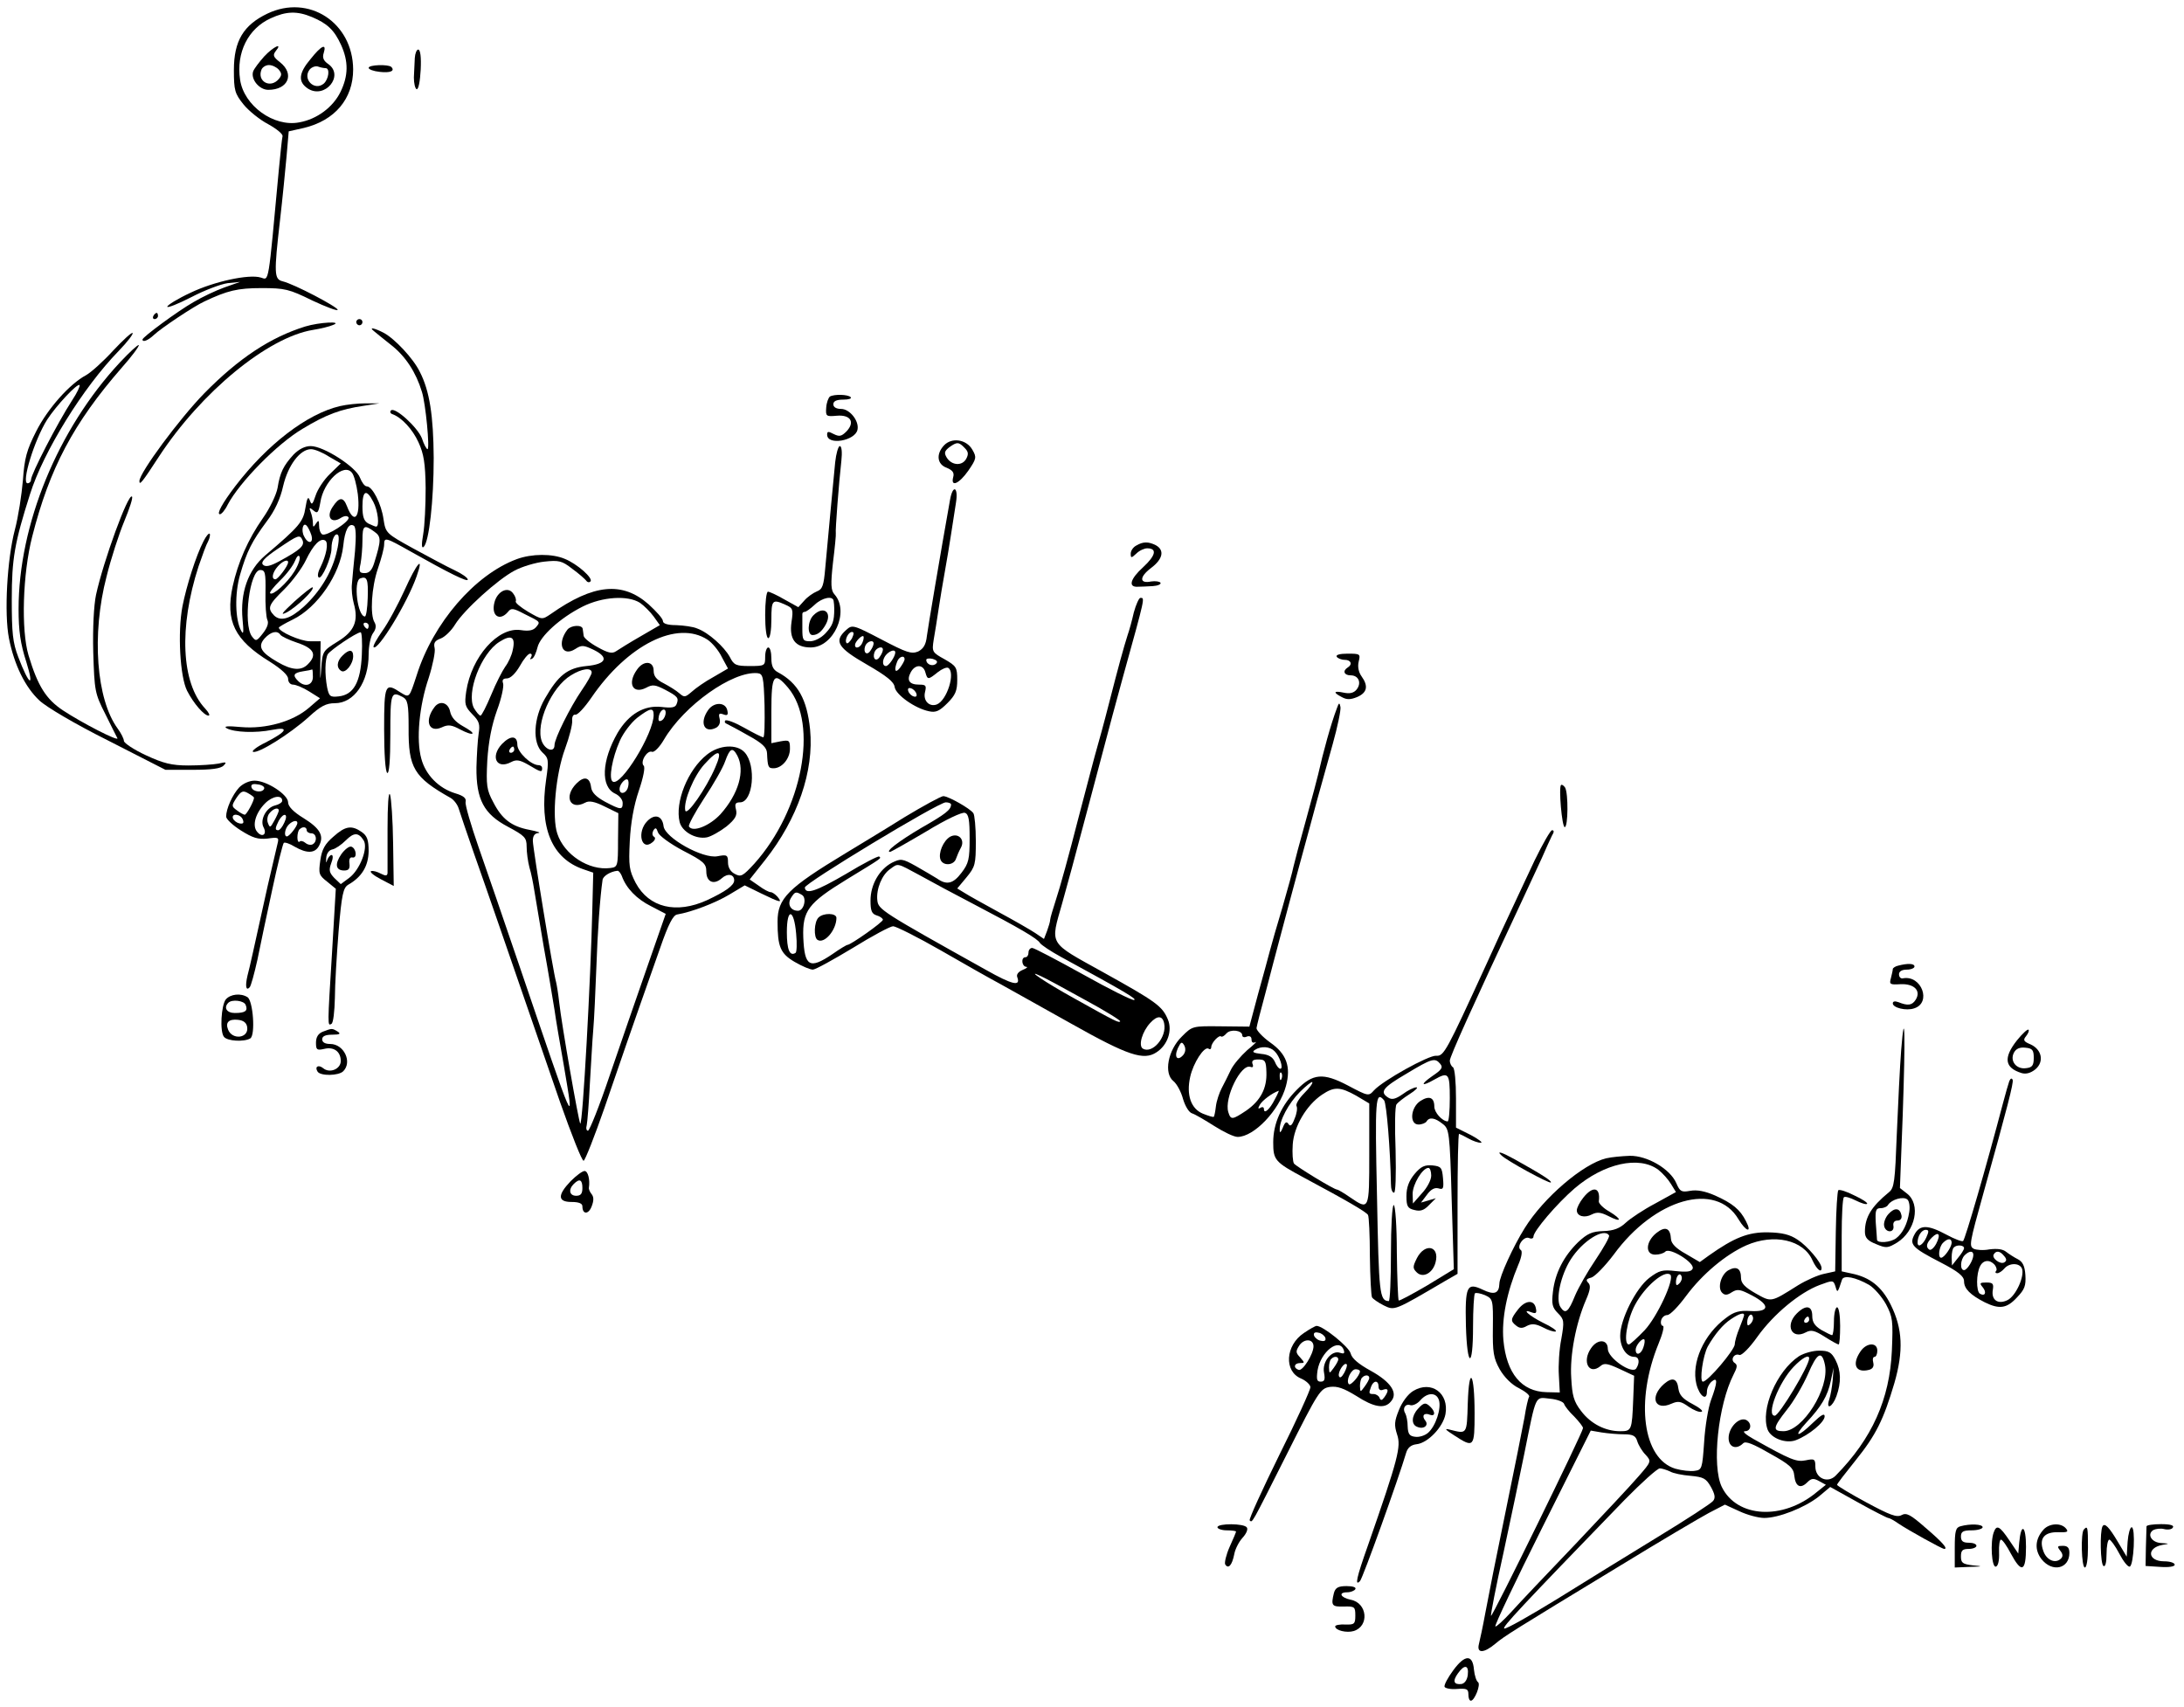 <?xml version="1.0" standalone="no"?>
<!DOCTYPE svg PUBLIC "-//W3C//DTD SVG 20010904//EN"
 "http://www.w3.org/TR/2001/REC-SVG-20010904/DTD/svg10.dtd">
<svg version="1.0" xmlns="http://www.w3.org/2000/svg"
 width="705pt" height="551pt" viewBox="0 0 705 551"
 preserveAspectRatio="xMidYMid meet">
<g transform="translate(0,551) scale(0.1,-0.1)"
fill="#000000" stroke="none">
<path d="M863 5466 c-77 -37 -108 -88 -108 -182 0 -66 3 -76 31 -111 17 -21
53 -50 80 -64 27 -15 48 -32 46 -39 -2 -8 -7 -57 -12 -109 -35 -377 -31 -355
-58 -347 -38 12 -152 -13 -227 -49 -41 -19 -75 -40 -75 -45 0 -5 35 9 78 31
42 22 95 42 117 45 l40 4 -51 -18 c-28 -10 -72 -31 -99 -47 -51 -29 -165 -113
-165 -121 0 -10 18 -3 36 14 24 23 131 94 164 109 74 35 107 43 184 43 75 0
89 -3 164 -40 45 -21 82 -35 82 -30 0 9 -140 83 -178 92 -27 7 -28 24 -8 198
8 69 17 161 21 205 l7 81 49 11 c100 24 159 94 159 189 -1 151 -143 244 -277
180z m144 -11 c50 -21 72 -42 94 -90 24 -53 24 -99 -2 -152 -24 -49 -76 -88
-133 -98 -82 -16 -179 54 -191 138 -13 87 26 165 99 198 50 23 85 24 133 4z"/>
<path d="M853 5328 c-16 -18 -33 -40 -36 -49 -8 -25 20 -59 49 -59 64 0 86 51
38 89 -22 17 -24 23 -14 36 24 29 -7 15 -37 -17z m47 -43 c10 -12 10 -18 0
-30 -27 -32 -71 -8 -56 30 3 8 14 15 24 15 11 0 25 -7 32 -15z"/>
<path d="M1003 5320 c-39 -46 -42 -74 -9 -96 55 -35 118 42 66 79 -16 11 -20
21 -15 36 10 32 -7 25 -42 -19z m48 -30 c15 0 10 -36 -6 -50 -30 -25 -70 15
-45 46 7 8 20 12 27 9 8 -3 19 -5 24 -5z"/>
<path d="M1339 5323 c-1 -16 -2 -44 -3 -63 0 -19 4 -36 9 -38 6 -1 11 26 13
63 2 40 -1 65 -8 65 -5 0 -10 -12 -11 -27z"/>
<path d="M1190 5291 c0 -5 16 -11 36 -13 34 -4 50 3 37 16 -10 9 -73 7 -73 -3z"/>
<path d="M495 4490 c-3 -5 -1 -10 4 -10 6 0 11 5 11 10 0 6 -2 10 -4 10 -3 0
-8 -4 -11 -10z"/>
<path d="M1150 4470 c0 -5 5 -10 10 -10 6 0 10 5 10 10 0 6 -4 10 -10 10 -5 0
-10 -4 -10 -10z"/>
<path d="M985 4456 c-112 -35 -214 -102 -326 -216 -79 -81 -209 -256 -209
-283 0 -15 9 -4 63 79 136 208 351 385 497 409 25 4 54 11 65 16 34 13 -44 9
-90 -5z"/>
<path d="M1206 4442 c5 -4 30 -25 57 -46 46 -36 80 -88 99 -151 12 -37 26
-185 18 -185 -3 0 -12 16 -18 35 -14 36 -88 103 -100 90 -4 -4 -2 -10 5 -12
30 -11 65 -49 84 -91 17 -37 22 -68 23 -147 0 -55 -3 -122 -8 -150 -6 -34 -5
-47 2 -40 17 17 32 148 32 287 -1 136 -13 216 -45 278 -21 43 -81 107 -117
126 -29 15 -48 19 -32 6z"/>
<path d="M365 4378 c-32 -35 -71 -70 -87 -79 -53 -28 -124 -108 -161 -181 -31
-61 -38 -87 -43 -158 -4 -47 -15 -119 -26 -160 -25 -95 -35 -270 -19 -351 17
-85 52 -157 98 -200 22 -21 115 -76 223 -130 l184 -94 88 0 c61 0 91 4 100 14
11 11 8 12 -17 6 -16 -3 -60 -6 -97 -6 -54 0 -81 7 -137 33 -39 18 -70 39 -71
46 0 7 -9 25 -20 40 -69 94 -85 304 -36 491 14 57 40 137 57 178 17 41 29 77
25 80 -12 12 -92 -207 -116 -317 -7 -33 -11 -107 -9 -185 4 -126 5 -133 39
-200 19 -39 37 -74 39 -78 5 -12 -114 49 -176 90 -54 36 -81 78 -111 178 -24
81 -19 262 12 383 56 220 133 366 289 545 33 37 57 70 55 73 -3 2 -30 -23 -61
-56 -201 -216 -327 -524 -327 -796 0 -71 6 -112 25 -171 27 -87 9 -76 -26 16
-18 47 -21 78 -21 186 0 131 9 183 59 340 43 137 171 344 286 462 28 29 48 55
45 58 -3 3 -31 -23 -63 -57z m-132 -160 c-48 -74 -133 -239 -133 -257 0 -6 -5
-11 -11 -11 -21 0 22 140 63 205 29 45 98 119 105 112 2 -3 -8 -25 -24 -49z"/>
<path d="M2679 4230 c-5 -4 -11 -20 -12 -36 -2 -28 0 -29 34 -26 45 4 60 -21
31 -51 -16 -16 -23 -17 -41 -8 -17 9 -21 9 -21 -2 0 -36 91 -20 98 16 6 28
-25 67 -53 67 -16 0 -25 6 -25 15 0 10 10 15 32 15 17 0 28 3 24 8 -9 9 -53
10 -67 2z"/>
<path d="M1097 4199 c-106 -25 -234 -123 -338 -259 -41 -54 -61 -90 -49 -90 5
0 17 14 25 31 38 72 159 196 242 245 76 46 122 63 197 74 l51 8 -45 0 c-25 0
-62 -4 -83 -9z"/>
<path d="M3047 4072 c-26 -28 -22 -61 9 -72 19 -8 25 -16 21 -30 -9 -34 19
-22 49 21 26 38 27 43 13 67 -19 34 -67 41 -92 14z m67 -8 c12 -12 13 -20 5
-35 -13 -24 -47 -22 -63 4 -9 15 -7 21 8 33 25 18 31 18 50 -2z"/>
<path d="M948 4043 c-33 -36 -44 -58 -52 -108 -4 -22 -25 -66 -47 -97 -49 -70
-81 -144 -98 -221 -24 -112 6 -173 120 -243 38 -24 59 -44 59 -55 0 -11 7 -19
16 -19 9 0 33 -10 52 -22 l35 -22 -36 -31 c-51 -44 -139 -69 -219 -62 -43 4
-58 3 -46 -4 24 -13 93 -16 147 -5 56 11 48 -5 -22 -41 -29 -14 -46 -28 -40
-30 17 -6 119 58 179 112 39 36 57 45 85 45 62 0 109 68 109 158 0 26 6 57 14
68 10 13 11 25 5 35 -15 24 -10 113 11 174 11 32 20 66 20 77 0 25 5 23 85
-22 126 -71 185 -100 185 -91 0 6 -19 19 -42 30 -24 11 -83 43 -133 70 -89 49
-90 50 -97 95 -7 50 -36 106 -54 106 -7 0 -16 13 -22 28 -12 34 -117 102 -159
102 -19 0 -38 -10 -55 -27z m114 -7 l38 -22 -35 -34 c-19 -18 -40 -50 -46 -69
-10 -30 -13 -33 -19 -16 -5 14 -9 8 -14 -24 -7 -45 -19 -60 -130 -154 -56 -48
-81 -121 -73 -207 4 -40 3 -50 -4 -37 -20 35 -22 120 -4 182 22 76 38 107 86
172 26 34 44 73 53 114 16 68 55 119 90 119 12 0 38 -11 58 -24z m93 -121 c9
-76 -12 -100 -35 -39 -12 31 -25 30 -46 -2 -22 -32 -5 -56 26 -36 11 7 21 8
25 2 7 -12 -72 -63 -85 -55 -6 4 -10 16 -10 28 0 18 -2 19 -10 7 -8 -13 -10
-13 -10 2 0 9 -3 25 -7 35 -6 15 -4 16 9 5 13 -11 16 -7 22 26 10 68 76 129
102 96 7 -8 15 -39 19 -69z m50 -25 c15 -28 21 -80 9 -80 -3 0 -14 5 -25 10
-14 8 -19 21 -19 55 0 52 13 58 35 15z m-200 -107 c8 -27 -10 -31 -23 -5 -11
19 -4 48 8 35 4 -4 11 -18 15 -30z m141 -52 c-4 -42 -9 -89 -10 -106 -2 -16 1
-45 6 -63 16 -57 2 -90 -52 -123 -48 -30 -49 -31 -53 -87 -3 -44 -4 -41 -3 16
l1 72 -35 0 c-30 0 -100 31 -100 44 0 2 20 14 45 26 80 39 153 146 163 238 5
51 18 75 34 65 7 -4 8 -33 4 -82z m62 63 c23 -16 23 -27 0 -101 -7 -23 -16
-33 -30 -33 -18 0 -20 4 -14 31 3 17 6 51 6 75 0 48 5 52 38 28z m-123 -73
c-16 -62 -53 -122 -104 -169 -44 -40 -75 -49 -96 -29 -23 24 -19 34 33 85 26
26 57 68 69 93 24 50 47 74 63 64 11 -7 4 -46 -16 -87 -8 -15 -10 -29 -5 -32
10 -7 41 64 41 93 0 29 12 53 21 44 5 -5 2 -32 -6 -62z m-108 44 c6 -17 -8
-30 -74 -66 -31 -17 -46 -20 -54 -12 -8 8 4 22 47 51 68 46 72 48 81 27z m-27
-100 c-23 -37 -70 -79 -78 -70 -3 3 12 21 32 41 21 20 42 48 48 63 6 15 12 21
15 14 3 -7 -5 -29 -17 -48z m-20 30 c0 -12 -33 -55 -41 -55 -14 0 -10 22 8 42
15 17 33 24 33 13z m-73 -97 c-1 -40 2 -80 6 -89 5 -10 0 -25 -14 -43 -21 -27
-23 -27 -36 -10 -29 40 -7 214 27 214 16 0 18 -9 17 -72z m330 -18 c-1 -33 -5
-60 -9 -60 -24 0 -38 115 -15 123 22 8 26 -3 24 -63z m3 -90 c0 -5 -2 -10 -4
-10 -3 0 -8 5 -11 10 -3 6 -1 10 4 10 6 0 11 -4 11 -10z m-285 -29 c3 -5 28
-17 55 -26 54 -18 64 -39 34 -69 -21 -22 -52 -20 -98 7 -54 31 -65 50 -42 76
20 22 41 27 51 12z m263 -65 c-4 -89 -27 -129 -75 -134 -27 -3 -31 0 -37 29
-8 43 -7 91 2 107 9 14 92 70 106 71 4 1 6 -33 4 -73z m-158 -71 c0 -27 -26
-35 -48 -13 -18 18 -15 26 16 31 15 2 28 5 30 6 1 0 2 -10 2 -24z"/>
<path d="M950 3568 c-40 -37 -47 -46 -25 -35 31 16 92 74 84 81 -2 2 -29 -19
-59 -46z"/>
<path d="M1106 3394 c-19 -18 -21 -40 -4 -50 13 -8 38 22 38 48 0 22 -13 23
-34 2z"/>
<path d="M2696 4018 c-6 -58 -22 -234 -32 -341 -5 -58 -9 -69 -27 -76 -12 -5
-31 -18 -41 -30 l-19 -21 -45 25 c-24 14 -48 25 -53 25 -5 0 -9 -34 -9 -75 0
-43 4 -75 10 -75 6 0 10 27 10 60 0 63 3 67 45 48 25 -11 26 -15 20 -56 -8
-55 12 -82 62 -82 74 0 126 116 77 171 -12 13 -13 32 -5 104 6 48 10 90 9 94
-2 7 10 164 18 234 3 27 1 47 -5 47 -5 0 -12 -24 -15 -52z m-5 -448 c1 -5 2
-17 2 -25 0 -41 -5 -54 -28 -79 -14 -15 -35 -26 -50 -26 -23 0 -25 4 -25 40 0
22 0 43 0 48 0 4 3 7 8 7 4 0 18 10 32 23 24 23 59 30 61 12z"/>
<path d="M2626 3524 c-19 -18 -21 -64 -3 -64 16 0 30 11 43 35 21 39 -8 61
-40 29z"/>
<path d="M3067 3898 c-33 -185 -71 -411 -75 -441 -3 -28 -11 -41 -28 -50 -22
-9 -37 -4 -119 39 -92 48 -94 48 -114 30 -40 -36 -27 -57 67 -111 64 -37 88
-56 90 -73 4 -25 66 -69 111 -78 22 -5 34 1 59 26 26 26 32 40 32 75 0 41 -3
45 -41 67 -40 22 -41 24 -35 63 4 22 11 67 16 100 5 33 14 87 20 120 6 33 15
87 20 120 5 33 12 79 16 103 8 50 -10 59 -19 10z m-317 -449 c-7 -11 -14 -18
-17 -15 -8 8 5 36 17 36 7 0 7 -6 0 -21z m34 -13 c-6 -16 -24 -23 -24 -8 0 10
22 33 27 28 2 -2 1 -11 -3 -20z m36 -3 c0 -5 -4 -15 -10 -23 -11 -18 -25 -7
-17 15 6 15 27 21 27 8z m30 -20 c0 -5 -4 -15 -10 -23 -11 -18 -25 -7 -17 15
6 15 27 21 27 8z m40 -9 c0 -13 -21 -44 -30 -44 -14 0 -12 24 2 38 13 13 28
16 28 6z m30 -22 c0 -5 -7 -17 -15 -28 -15 -19 -20 -8 -9 20 6 17 24 22 24 8z
m102 -14 c-11 -11 -32 -3 -32 12 0 4 9 6 21 3 13 -4 17 -9 11 -15z m-35 -28
c7 -25 9 -25 40 0 14 11 29 17 34 14 24 -15 -4 -105 -37 -118 -24 -9 -45 12
-38 40 5 21 3 24 -19 24 -32 0 -41 14 -27 40 14 26 40 26 47 0z m-29 -69 c3
-8 -1 -12 -9 -9 -7 2 -15 10 -17 17 -3 8 1 12 9 9 7 -2 15 -10 17 -17z"/>
<path d="M657 3763 c-24 -46 -55 -144 -68 -210 -16 -84 -8 -228 15 -273 21
-41 55 -80 69 -80 6 0 1 10 -11 23 -77 82 -85 262 -21 459 12 35 25 71 31 81
5 10 7 21 5 24 -3 3 -12 -8 -20 -24z"/>
<path d="M3668 3749 c-10 -5 -18 -17 -18 -26 0 -15 2 -15 18 0 10 10 26 17 35
17 33 0 28 -23 -13 -61 -42 -38 -49 -65 -17 -63 10 0 31 1 48 2 16 1 28 6 25
11 -3 4 -16 6 -30 4 -38 -8 -39 14 -1 43 39 29 45 58 16 74 -24 12 -41 12 -63
-1z"/>
<path d="M1668 3705 c-135 -50 -270 -206 -323 -375 -24 -73 -23 -73 -51 -56
-51 34 -54 28 -54 -118 0 -79 4 -137 10 -141 6 -4 10 40 10 124 0 135 2 141
40 121 16 -9 19 -22 19 -99 -1 -130 17 -160 136 -227 10 -6 22 -21 26 -35 4
-13 26 -78 49 -144 39 -110 98 -281 278 -803 37 -105 71 -191 76 -189 5 2 35
78 67 170 53 154 74 217 180 517 27 78 42 106 55 108 47 8 123 37 168 64 l50
30 53 -26 c62 -30 70 -32 53 -11 -7 8 -17 15 -22 15 -6 0 -23 9 -39 21 l-29
20 50 63 c105 133 158 287 145 421 -10 98 -39 150 -104 185 -15 8 -21 20 -21
45 0 19 -4 35 -10 35 -5 0 -10 -13 -10 -30 0 -29 -1 -30 -50 -30 -44 0 -51 3
-64 29 -18 33 -69 79 -105 92 -13 6 -44 10 -68 11 -28 0 -43 5 -43 13 0 8 -21
31 -46 54 -85 75 -178 66 -316 -31 -28 -19 -28 -19 -73 7 -25 15 -43 30 -40
34 2 5 -1 16 -9 26 -17 23 -51 6 -60 -30 -11 -43 17 -62 44 -30 10 13 17 12
53 -7 53 -26 52 -25 37 -43 -9 -10 -23 -13 -49 -9 -73 11 -159 -86 -176 -198
-6 -42 -4 -49 20 -74 22 -22 25 -32 20 -63 -3 -20 -6 -69 -7 -108 -1 -104 24
-151 102 -192 54 -29 60 -35 60 -64 0 -18 4 -48 9 -67 6 -19 12 -51 15 -70 3
-19 17 -102 31 -185 15 -82 30 -175 35 -205 4 -30 18 -111 30 -179 35 -208 40
-217 -146 329 -46 135 -104 304 -129 375 -25 72 -44 137 -42 146 3 12 -6 20
-33 28 -53 16 -96 59 -110 112 -17 61 -7 170 24 261 13 41 22 85 19 96 -4 17
1 24 20 31 13 5 34 25 46 45 29 47 137 145 192 174 24 13 68 26 96 29 47 5 57
3 90 -23 21 -15 41 -33 45 -38 4 -6 10 -7 14 -3 10 10 -43 57 -83 73 -40 17
-106 17 -155 -1z m398 -141 c13 -9 33 -29 44 -44 l20 -28 -62 -36 c-35 -20
-70 -42 -79 -48 -13 -9 -26 -6 -60 13 -24 13 -45 30 -45 37 -1 6 -2 17 -3 22
-2 14 -37 12 -49 -2 -35 -45 -17 -90 25 -63 20 13 26 13 58 -2 52 -25 43 -47
-22 -53 -61 -6 -91 -30 -134 -105 -37 -64 -41 -143 -8 -174 20 -18 21 -25 12
-87 -23 -156 18 -255 120 -290 l32 -11 -3 -119 c-5 -221 -31 -698 -39 -691 -5
6 -60 319 -68 392 -3 28 -8 57 -10 65 -9 30 -75 432 -75 456 0 16 6 24 18 25
9 1 -3 5 -28 10 -59 11 -90 35 -118 90 -21 39 -23 54 -19 134 4 62 14 113 31
161 15 40 23 79 20 88 -4 11 0 16 12 16 12 0 28 16 42 40 12 22 27 40 33 40 6
0 7 -5 3 -12 -4 -6 -3 -8 4 -4 6 3 13 20 17 36 8 36 74 96 146 132 64 32 146
37 185 12z m218 -119 c15 -10 36 -35 46 -56 l20 -37 -48 -28 c-26 -14 -57 -36
-69 -47 -21 -18 -24 -19 -40 -5 -10 9 -33 23 -50 32 -24 12 -33 23 -33 41 0
32 -33 34 -54 3 -32 -45 -13 -80 30 -58 20 11 29 10 60 -6 42 -22 46 -27 38
-47 -4 -11 -16 -13 -49 -9 -56 6 -105 -23 -141 -83 -52 -90 -56 -175 -8 -197
13 -6 24 -19 24 -30 0 -23 -6 -23 -57 4 -29 16 -43 30 -45 47 -4 32 -22 37
-47 12 -42 -42 -21 -88 28 -62 12 7 30 4 62 -12 l45 -22 -1 -87 c0 -85 -1 -87
-25 -90 -69 -9 -149 43 -171 111 -18 53 -5 193 25 274 14 38 24 78 23 90 -1
13 3 21 10 20 7 -2 30 23 52 55 117 171 277 251 375 187z m-629 -34 c-3 -16
-14 -40 -24 -53 -9 -13 -30 -53 -45 -90 -16 -38 -31 -68 -35 -68 -4 0 -13 11
-21 24 -26 49 23 177 82 214 39 25 53 16 43 -27z m255 -72 c0 -6 -14 -31 -32
-57 -37 -54 -88 -156 -88 -177 0 -26 -30 -16 -41 12 -21 56 31 175 94 213 35
22 67 26 67 9z m558 -106 c1 -57 0 -103 -4 -103 -4 0 -32 14 -62 31 -30 17
-57 27 -61 23 -3 -4 -1 -8 4 -10 6 -3 37 -19 70 -38 46 -25 60 -39 61 -57 2
-45 4 -49 21 -49 27 0 53 31 53 63 0 27 -2 29 -30 24 l-30 -6 0 104 c0 117 8
129 54 75 99 -118 46 -395 -109 -568 -37 -40 -43 -44 -63 -33 -14 7 -22 21
-22 37 0 24 -3 26 -34 20 -47 -9 -169 59 -174 97 -4 34 -28 41 -52 17 -35 -35
-20 -99 16 -69 9 7 11 15 5 18 -6 4 -6 12 -2 20 7 11 10 9 15 -6 4 -11 38 -36
81 -59 66 -34 75 -42 75 -67 0 -34 24 -45 50 -22 19 17 40 13 40 -7 0 -16 -28
-36 -88 -64 -99 -45 -187 -24 -230 56 -21 41 -23 54 -19 135 3 59 13 115 29
162 15 44 21 76 16 81 -13 13 12 52 27 45 7 -2 24 15 38 39 65 111 222 222
302 215 18 -2 20 -10 23 -104z m-358 -31 c0 -60 -106 -232 -132 -215 -14 8 -2
76 23 132 11 25 36 58 56 74 42 32 53 34 53 9z m38 1 c-2 -9 -8 -18 -15 -20
-7 -3 -9 3 -6 16 6 25 26 28 21 4z m-122 -238 c-7 -18 -26 -20 -26 -2 0 18 24
41 28 27 2 -6 1 -17 -2 -25z m-19 -282 c14 -40 48 -75 94 -98 l48 -25 -60
-172 c-33 -95 -88 -253 -121 -350 -33 -98 -65 -178 -70 -178 -5 0 -7 8 -4 18
2 9 7 69 10 132 4 63 8 142 11 175 3 33 7 123 10 200 4 119 12 229 20 284 1
13 26 28 48 30 4 1 10 -7 14 -16z"/>
<path d="M1620 3108 c-38 -41 -17 -83 30 -58 17 9 28 7 56 -9 40 -24 44 -25
44 -11 0 6 -5 10 -11 10 -25 0 -69 42 -69 66 0 30 -22 31 -50 2z m40 -18 c0
-5 -5 -10 -11 -10 -5 0 -7 5 -4 10 3 6 8 10 11 10 2 0 4 -4 4 -10z"/>
<path d="M2286 3218 c-29 -41 -13 -77 26 -57 10 6 14 16 11 29 -4 16 -2 19 12
14 13 -5 16 -2 13 12 -5 28 -43 29 -62 2z"/>
<path d="M2282 3074 c-62 -49 -104 -154 -88 -218 8 -31 52 -56 88 -49 14 3 42
19 63 35 29 24 35 36 31 54 -5 19 -2 24 13 24 42 0 53 119 15 161 -25 28 -82
25 -122 -7z m98 -3 c26 -49 4 -124 -54 -189 -35 -38 -90 -60 -102 -40 -3 4 19
45 49 91 30 45 61 99 68 120 15 42 24 46 39 18z m-71 -38 c-29 -68 -93 -160
-97 -139 -6 30 28 112 62 149 46 51 60 47 35 -10z"/>
<path d="M1306 3605 c-21 -46 -53 -106 -72 -132 -18 -26 -31 -49 -28 -52 13
-14 109 143 139 229 25 71 0 42 -39 -45z"/>
<path d="M3660 3533 c-6 -27 -15 -59 -20 -73 -13 -41 -29 -99 -60 -220 -16
-63 -34 -128 -39 -145 -5 -16 -32 -120 -61 -230 -28 -110 -60 -226 -71 -258
-10 -31 -19 -61 -19 -66 0 -6 -5 -22 -10 -36 l-10 -26 -28 19 c-15 10 -67 40
-117 67 -49 27 -100 55 -112 63 l-23 14 30 36 c28 34 30 42 30 117 0 44 -4 85
-8 90 -10 15 -81 55 -97 55 -7 0 -64 -31 -127 -69 -62 -39 -147 -90 -188 -115
-187 -113 -220 -146 -220 -221 0 -81 9 -103 55 -130 24 -14 50 -25 59 -25 8 0
66 32 129 70 63 39 121 70 130 70 9 0 79 -35 154 -78 76 -44 163 -93 193 -109
30 -17 133 -74 229 -128 183 -103 233 -119 274 -92 36 23 52 70 37 106 -18 43
-37 57 -208 152 -180 100 -172 86 -133 224 23 83 32 115 81 300 76 287 102
384 115 430 73 263 71 255 56 255 -4 0 -14 -21 -21 -47z m-590 -620 c0 -17
-18 -31 -97 -76 -71 -42 -117 -77 -100 -77 3 0 56 30 117 66 62 38 117 64 125
60 12 -4 15 -23 15 -82 0 -67 -3 -81 -26 -111 -27 -36 -48 -41 -79 -19 -11 7
-42 25 -68 40 -45 25 -49 25 -78 11 -41 -22 -69 -71 -69 -122 0 -33 4 -43 20
-48 11 -3 20 -10 20 -14 0 -8 -104 -81 -114 -81 -3 0 -25 -13 -49 -30 -74 -50
-90 -40 -94 54 -3 86 16 111 140 187 118 72 112 68 105 74 -2 3 -51 -22 -107
-56 -96 -56 -131 -68 -133 -44 -2 13 431 275 455 275 9 0 17 -3 17 -7z m-100
-229 c36 -20 112 -61 170 -91 155 -81 209 -113 217 -127 5 -7 35 -27 68 -45
209 -114 246 -136 236 -139 -6 -2 -80 35 -164 82 -85 47 -159 86 -165 86 -7 0
-12 -7 -12 -15 0 -8 -4 -15 -10 -15 -15 0 -12 -30 3 -31 6 0 1 -5 -12 -10 -14
-6 -21 -15 -17 -24 11 -30 -16 -24 -101 24 -337 188 -348 195 -351 225 -4 36
15 83 42 101 26 19 20 20 96 -21z m-381 -63 c16 -10 6 -51 -13 -51 -24 0 -35
21 -23 41 13 21 16 22 36 10z m-19 -125 c3 -32 2 -60 -2 -62 -19 -12 -28 11
-28 67 0 80 23 76 30 -5z m933 -214 c65 -35 116 -67 113 -69 -5 -5 -12 -2
-148 74 -94 52 -162 98 -108 72 14 -6 78 -41 143 -77z m255 -76 c9 -44 -38
-99 -69 -81 -15 10 -2 55 24 83 23 25 40 24 45 -2z"/>
<path d="M3067 2809 c-22 -13 -39 -53 -31 -74 8 -21 43 -19 50 3 3 9 10 25 16
36 14 26 -9 49 -35 35z"/>
<path d="M2642 2548 c-14 -14 -16 -64 -3 -72 22 -14 61 32 61 71 0 16 -42 17
-58 1z"/>
<path d="M4315 3390 c3 -5 15 -10 26 -10 20 0 26 -15 9 -25 -17 -11 -11 -25
10 -25 26 0 36 -25 19 -46 -9 -11 -22 -14 -41 -10 -33 7 -36 1 -7 -14 16 -9
28 -9 50 0 32 14 37 35 14 67 -10 14 -13 32 -9 48 6 24 4 25 -36 25 -25 0 -39
-4 -35 -10z"/>
<path d="M1403 3228 c-34 -44 -19 -85 23 -66 21 10 32 8 60 -7 19 -10 36 -16
39 -13 3 3 -11 13 -31 24 -23 13 -37 28 -41 47 -6 29 -33 37 -50 15z"/>
<path d="M4316 3225 c-20 -52 -45 -144 -61 -215 -2 -9 -19 -74 -39 -146 -20
-71 -38 -140 -41 -153 -2 -12 -18 -70 -35 -129 -18 -59 -36 -123 -41 -142 -5
-19 -22 -82 -38 -139 l-28 -105 -92 1 c-92 1 -92 1 -126 -33 -45 -44 -59 -119
-27 -144 11 -9 25 -35 31 -58 7 -23 19 -43 29 -46 10 -3 42 -22 72 -41 30 -19
63 -35 75 -35 53 0 135 86 156 164 17 63 2 104 -51 141 -25 18 -44 39 -44 46
1 8 14 59 29 114 14 55 37 141 50 190 13 50 40 149 59 220 20 72 45 166 57
210 12 44 35 126 51 183 16 57 27 111 25 120 -3 15 -5 14 -11 -3z m-306 -1057
c0 -6 7 -8 15 -4 9 3 15 0 15 -10 0 -9 5 -12 13 -8 6 3 -5 -8 -27 -26 -21 -19
-45 -47 -53 -64 -8 -17 -21 -43 -29 -58 -8 -15 -17 -42 -19 -59 -2 -17 -5 -33
-7 -34 -2 -2 -17 3 -35 10 -39 16 -54 61 -41 119 10 45 45 99 59 91 5 -4 9 -1
9 5 0 14 26 41 32 34 3 -2 10 2 17 10 13 15 51 10 51 -6z m-190 -63 c-19 -22
-31 -8 -18 21 10 21 13 23 21 9 5 -10 4 -21 -3 -30z m294 12 c17 -16 30 -57
19 -57 -5 0 -13 10 -18 23 -7 15 -20 23 -44 25 -25 3 -31 6 -20 13 20 13 48
11 63 -4z m-26 -68 c2 -52 -19 -92 -65 -124 -45 -30 -50 -31 -58 -5 -14 45 41
158 72 146 7 -3 10 1 6 10 -3 10 2 14 19 14 22 0 25 -5 26 -41z m49 -21 c-3
-8 -6 -5 -6 6 -1 11 2 17 5 13 3 -3 4 -12 1 -19z m-22 -67 c-16 -32 -35 -49
-35 -31 0 6 -5 8 -11 4 -8 -5 -9 -2 -2 10 8 14 40 38 61 45 1 1 -4 -12 -13
-28z"/>
<path d="M772 2968 c-22 -24 -42 -69 -42 -94 0 -8 21 -28 48 -45 38 -24 55
-29 85 -26 36 5 38 4 33 -16 -3 -12 -17 -74 -32 -137 -49 -221 -56 -255 -65
-289 -8 -34 -5 -51 7 -38 4 4 15 44 25 89 9 46 31 148 48 227 17 80 34 147 37
150 3 3 19 -2 35 -12 40 -23 66 -22 79 3 17 32 3 56 -50 89 -33 20 -50 38 -50
51 0 25 -69 70 -108 70 -17 0 -37 -9 -50 -22z m81 -3 c-4 -15 -36 -12 -41 3
-3 9 3 13 19 10 13 -1 23 -7 22 -13z m-33 -30 c0 -11 -24 -55 -30 -55 -3 0
-15 6 -25 14 -18 13 -18 15 -2 40 15 22 21 25 37 16 11 -6 20 -13 20 -15z m91
-10 c0 -5 -10 -12 -23 -15 -29 -7 -50 -47 -37 -71 12 -23 -5 -34 -21 -14 -17
20 -5 61 26 92 24 24 55 28 55 8z m-11 -32 c-1 -5 -7 -19 -15 -33 -12 -22 -14
-23 -20 -7 -4 9 -2 24 5 32 13 16 30 20 30 8z m-116 -29 c4 -11 1 -14 -11 -12
-9 2 -18 9 -21 16 -6 18 25 15 32 -4z m134 -9 c-6 -14 -15 -25 -20 -25 -11 0
-10 7 2 31 16 28 32 23 18 -6z m42 -2 c-1 -11 -26 -43 -34 -43 -10 0 -7 25 6
38 13 13 28 16 28 5z m30 -23 c0 -5 7 -10 15 -10 17 0 20 -26 5 -35 -6 -4 -17
-2 -24 4 -7 6 -16 8 -19 4 -4 -3 -7 3 -7 14 0 11 3 23 7 26 10 10 23 8 23 -3z"/>
<path d="M5039 2976 c-8 -8 3 -136 12 -136 11 0 12 110 1 128 -5 7 -10 10 -13
8z"/>
<path d="M1251 2835 c0 -71 0 -136 0 -143 -1 -10 -6 -10 -22 -2 -11 6 -25 10
-31 8 -6 -2 8 -14 31 -26 l42 -22 -2 137 c-1 76 -6 147 -10 158 -5 12 -8 -35
-8 -110z"/>
<path d="M1076 2809 c-27 -23 -37 -41 -42 -76 -6 -43 -5 -48 22 -69 l28 -23
-12 -203 c-15 -242 -15 -241 -2 -233 6 3 10 41 11 83 0 42 6 140 12 216 10
120 15 140 31 150 44 25 65 60 66 108 0 37 -5 50 -22 62 -33 23 -53 20 -92
-15z m98 -12 c15 -24 -12 -95 -47 -121 l-27 -20 -21 20 c-16 17 -18 25 -10 47
6 15 7 27 1 27 -4 0 -11 -8 -14 -17 -3 -11 -4 -8 -3 7 1 15 9 26 20 28 10 2
29 15 43 29 26 26 41 27 58 0z"/>
<path d="M1102 2753 c-22 -32 -19 -53 9 -53 15 0 19 6 17 23 -2 14 2 21 10 19
16 -3 12 30 -4 35 -7 2 -21 -9 -32 -24z"/>
<path d="M4954 2733 c-25 -54 -59 -125 -74 -158 -16 -33 -53 -114 -83 -180
-128 -279 -136 -295 -161 -293 -24 2 -172 -80 -201 -112 -17 -19 -18 -19 -84
16 -80 42 -113 39 -165 -14 -49 -49 -76 -108 -76 -169 0 -58 5 -64 100 -115
140 -75 200 -110 206 -120 3 -5 6 -65 6 -133 1 -68 4 -128 7 -133 3 -5 20 -17
38 -26 35 -17 33 -18 198 79 l40 23 0 226 c0 124 2 226 5 226 3 -1 16 -7 30
-15 14 -8 32 -14 40 -14 8 0 -6 11 -32 25 l-48 24 0 95 c0 52 -4 97 -10 100
-5 3 -10 13 -10 21 0 13 73 175 232 514 22 47 51 110 65 140 13 30 28 63 33
73 7 11 7 17 0 17 -5 0 -30 -44 -56 -97z m-305 -657 c10 -12 5 -19 -26 -40
-40 -28 -35 -35 7 -11 46 26 50 21 50 -60 0 -41 -3 -75 -7 -75 -18 1 -43 29
-43 48 0 30 -17 36 -45 18 -32 -21 -36 -76 -6 -76 11 0 23 5 26 10 9 15 27 12
52 -8 21 -16 23 -26 29 -243 l7 -226 -87 -53 c-48 -28 -89 -50 -91 -48 -2 2
-5 72 -6 156 0 84 -5 152 -10 152 -5 0 -9 -69 -9 -155 0 -85 -3 -155 -7 -155
-30 1 -32 23 -38 338 -7 314 -5 343 23 310 8 -11 20 -160 22 -270 0 -16 4 -28
10 -28 5 0 7 54 5 138 -3 75 -2 142 3 147 4 6 23 21 42 33 19 12 29 22 22 22
-8 0 -28 -10 -44 -22 -23 -16 -35 -19 -47 -11 -28 18 -18 32 59 77 83 50 92
52 109 32z m-439 -95 c-17 -17 -28 -36 -25 -41 4 -6 1 -25 -6 -41 -8 -22 -14
-27 -20 -17 -6 9 -11 6 -18 -12 -6 -15 -10 -19 -10 -9 -2 31 29 88 65 124 20
20 38 34 40 32 3 -3 -9 -19 -26 -36z m168 -8 l42 -25 0 -164 c0 -182 0 -181
-62 -139 -20 14 -39 25 -42 25 -10 0 -131 74 -139 84 -4 6 -6 34 -4 62 4 58
44 126 94 160 40 27 59 26 111 -3z"/>
<path d="M4566 1720 c-18 -22 -26 -43 -26 -71 0 -33 4 -40 26 -45 19 -5 31 -1
47 16 l22 22 -24 -7 -24 -7 19 25 c13 18 25 24 37 21 16 -5 18 -1 15 33 -3 34
-6 38 -34 41 -25 2 -37 -3 -58 -28z m54 -5 c0 -14 -13 -39 -30 -57 l-29 -33
-1 31 c0 31 32 84 51 84 5 0 9 -11 9 -25z"/>
<path d="M4574 1449 c-14 -28 -14 -33 -1 -46 20 -20 52 -3 61 32 14 53 -34 64
-60 14z"/>
<path d="M6128 2393 c-10 -2 -18 -8 -18 -11 0 -4 -3 -17 -6 -29 -6 -21 -3 -22
31 -20 44 2 67 -21 49 -50 -12 -19 -26 -20 -56 -8 -11 4 -18 3 -18 -4 0 -14
43 -25 69 -16 57 18 24 108 -36 97 -7 -2 -13 4 -13 13 0 9 9 15 25 15 14 0 25
5 25 10 0 10 -21 11 -52 3z"/>
<path d="M729 2284 c-15 -19 -20 -104 -6 -121 11 -14 65 -17 85 -5 17 11 9
121 -9 133 -22 14 -55 10 -70 -7z m64 -18 c8 -19 -1 -26 -35 -26 -26 0 -37 17
-21 33 12 12 51 7 56 -7z m5 -72 c5 -36 -49 -42 -62 -7 -9 23 3 34 32 31 19
-2 28 -10 30 -24z"/>
<path d="M6137 2120 c-4 -52 -10 -173 -14 -269 -6 -156 -8 -176 -26 -190 -56
-46 -77 -80 -77 -127 0 -19 8 -29 36 -40 33 -14 38 -13 68 5 59 37 77 123 32
158 l-23 18 9 235 c9 257 7 360 -5 210z m26 -523 c-6 -38 -21 -68 -42 -84 -18
-14 -61 -17 -62 -5 0 4 -2 28 -4 55 -2 40 0 47 16 47 10 0 21 5 24 11 11 17
49 28 62 17 6 -5 9 -23 6 -41z"/>
<path d="M6096 1591 c-10 -11 -16 -28 -14 -38 4 -23 34 -24 30 0 -2 10 3 17
13 17 10 0 15 7 13 17 -5 24 -22 26 -42 4z"/>
<path d="M1043 2180 c-16 -6 -23 -18 -23 -36 0 -23 3 -25 26 -20 31 8 54 -8
54 -39 0 -26 -36 -41 -57 -23 -15 12 -28 5 -18 -11 9 -15 68 -14 83 1 30 30 2
88 -42 88 -16 0 -26 5 -26 15 0 10 10 15 33 15 24 0 28 3 17 10 -18 11 -18 11
-47 0z"/>
<path d="M6511 2152 c-45 -57 -40 -89 15 -106 14 -4 29 0 44 12 29 24 22 64
-16 81 -22 9 -24 14 -14 26 7 9 11 18 8 21 -3 3 -20 -13 -37 -34z m54 -57 c0
-24 -5 -31 -24 -33 -32 -5 -54 23 -40 50 7 13 19 18 37 16 23 -2 27 -8 27 -33z"/>
<path d="M6486 2020 c-3 -8 -12 -40 -20 -70 -55 -209 -122 -439 -129 -446 -3
-3 -27 6 -53 20 -61 33 -87 33 -104 1 -17 -32 -9 -42 84 -90 58 -30 76 -45 76
-61 0 -24 20 -44 67 -68 47 -23 71 -20 104 16 25 26 29 38 27 72 -2 30 -9 43
-24 51 -12 6 -29 17 -38 24 -11 9 -29 11 -54 8 -20 -4 -43 -2 -51 2 -15 9 -14
16 32 181 78 279 97 354 94 364 -3 7 -7 5 -11 -4z m-268 -505 c-11 -24 -28
-34 -28 -16 0 21 13 41 26 41 11 0 11 -5 2 -25z m32 -20 c-7 -13 -17 -22 -22
-19 -12 8 -10 21 8 39 22 22 30 11 14 -20z m50 3 c-1 -15 -24 -48 -34 -48 -11
0 -7 35 6 48 16 16 28 15 28 0z m40 -17 c0 -5 -9 -19 -20 -32 l-19 -24 -1 26
c0 14 3 29 7 32 9 10 33 8 33 -2z m30 -22 c0 -17 -20 -49 -30 -49 -14 0 -12
34 2 48 15 15 28 15 28 1z m99 -3 c9 -10 9 -16 1 -21 -13 -8 -42 14 -34 26 8
13 20 11 33 -5z m-30 -29 c6 -8 8 -17 4 -20 -3 -4 -2 -7 4 -7 6 0 16 7 23 15
16 19 49 19 57 0 9 -25 -20 -89 -47 -102 -31 -15 -53 1 -47 34 3 19 0 23 -21
23 -21 0 -23 -2 -12 -15 14 -17 8 -31 -9 -21 -12 8 -12 65 1 89 10 20 31 22
47 4z"/>
<path d="M4846 1781 c16 -17 156 -93 160 -88 5 4 -29 26 -119 76 -40 22 -57
27 -41 12z"/>
<path d="M5185 1771 c-75 -18 -202 -127 -263 -225 -37 -59 -82 -157 -82 -180
-1 -32 -17 -37 -54 -19 -51 24 -57 12 -54 -117 4 -137 23 -140 23 -3 0 56 3
104 6 108 4 3 18 0 33 -6 25 -12 26 -14 25 -105 -1 -79 2 -98 22 -134 15 -26
39 -50 62 -61 21 -11 36 -23 33 -28 -3 -4 -10 -34 -15 -67 -6 -32 -33 -169
-61 -304 -28 -135 -57 -281 -65 -325 -8 -44 -18 -90 -21 -102 -8 -31 16 -30
53 1 30 25 52 39 403 252 129 79 258 155 286 170 l52 27 46 -21 c25 -12 62
-22 81 -22 47 0 130 33 176 69 l37 31 90 -50 c50 -28 94 -50 97 -50 4 0 19 -8
33 -18 31 -21 141 -82 148 -82 13 0 -5 21 -60 68 -49 43 -62 50 -78 41 -15 -8
-37 0 -113 41 -52 28 -95 54 -95 57 0 3 27 38 60 79 66 82 90 131 125 249 30
104 27 176 -12 254 -29 58 -67 88 -126 100 l-32 7 0 116 c0 64 3 119 7 123 3
4 20 -1 38 -10 18 -9 34 -14 37 -11 3 3 -15 15 -41 27 -25 13 -48 20 -52 17
-3 -4 -7 -64 -8 -134 l-2 -128 -36 -8 c-20 -4 -58 -21 -84 -37 -89 -56 -85
-55 -137 -26 -35 20 -47 33 -47 50 0 30 -14 39 -40 25 -24 -13 -37 -57 -21
-73 9 -9 17 -8 32 2 18 11 27 9 65 -11 59 -31 56 -54 -6 -50 -35 2 -52 -2 -78
-22 -72 -53 -113 -145 -96 -214 10 -39 34 -56 34 -24 0 11 7 25 15 32 20 17
20 -1 -2 -60 -9 -25 -19 -85 -22 -135 -6 -86 -7 -90 -31 -93 -13 -2 -41 1 -62
7 -105 32 -130 218 -54 404 13 31 19 57 14 57 -5 0 -8 8 -6 17 2 10 11 18 20
18 9 0 36 28 61 62 52 70 127 133 194 163 89 39 185 18 214 -49 13 -28 29 -42
29 -24 0 17 -46 71 -77 91 -25 17 -50 23 -96 24 -64 1 -109 -17 -191 -75 l-29
-21 -46 27 c-31 17 -46 33 -47 47 -2 36 -18 43 -47 20 -35 -28 -37 -70 -4 -70
13 0 27 4 33 10 14 14 95 -36 88 -55 -4 -10 -18 -12 -55 -8 -43 5 -53 2 -85
-22 -43 -33 -94 -134 -94 -187 0 -38 20 -68 46 -68 15 0 18 -18 6 -37 -13 -21
-92 33 -92 63 0 31 -33 33 -54 2 -30 -43 -7 -88 30 -58 12 11 23 9 62 -9 l47
-22 -3 -77 c-4 -99 -5 -102 -42 -102 -48 0 -95 24 -126 65 -24 31 -29 50 -32
107 -5 73 15 177 48 253 14 32 15 46 7 54 -9 9 -6 13 10 17 12 4 44 37 72 74
132 181 330 238 403 114 24 -40 45 -46 24 -6 -19 38 -44 58 -100 83 -32 14
-58 19 -80 15 -28 -5 -33 -3 -45 25 -20 46 -94 89 -150 88 -26 -1 -59 -4 -76
-8z m168 -37 c14 -11 32 -31 41 -46 l16 -26 -67 -37 c-38 -20 -80 -48 -95 -62
-19 -18 -39 -26 -72 -27 -37 -1 -52 -8 -82 -36 -46 -45 -74 -99 -81 -159 -5
-41 -2 -52 16 -70 20 -20 21 -26 11 -83 -7 -34 -10 -87 -8 -117 l3 -56 -43 1
c-80 2 -129 60 -139 168 -6 69 11 155 48 243 11 25 14 45 8 48 -15 10 9 45 26
39 8 -4 15 -2 15 4 0 18 76 107 133 156 95 81 208 106 270 60z m-159 -212 c3
-4 -17 -39 -43 -78 -26 -38 -56 -91 -67 -117 -21 -52 -31 -61 -47 -36 -16 25
1 102 33 153 38 60 108 104 124 78z m198 -127 c14 -14 -42 -135 -83 -179 -24
-25 -47 -46 -51 -46 -19 0 -6 80 20 128 32 60 96 114 114 97z m29 -28 c-8 -8
-11 -7 -11 4 0 20 13 34 18 19 3 -7 -1 -17 -7 -23z m613 -5 c16 -10 40 -37 54
-62 22 -42 23 -53 19 -150 -7 -157 -64 -284 -181 -403 -26 -27 -66 -9 -66 29
0 24 -3 26 -31 20 -30 -6 -48 1 -169 69 -25 14 -37 25 -27 25 21 0 23 28 2 37
-23 8 -55 -26 -55 -59 0 -30 25 -39 47 -17 8 8 32 -2 86 -33 65 -36 77 -47 79
-72 4 -35 20 -43 42 -21 13 13 20 14 38 4 l22 -12 -30 -24 c-109 -91 -257 -83
-306 17 -33 68 -12 265 38 363 12 23 13 31 4 37 -16 10 -2 33 15 26 7 -2 32
22 58 59 53 74 137 143 201 167 43 16 44 16 51 -5 6 -22 7 -21 21 22 5 16 44
8 88 -17z m-404 -97 c0 -3 -7 -22 -15 -42 -8 -19 -15 -43 -15 -52 0 -18 -87
-121 -103 -121 -12 0 0 85 16 114 23 40 49 71 75 88 27 18 42 22 42 13z m21
-28 c-8 -8 -11 -7 -11 4 0 20 13 34 18 19 3 -7 -1 -17 -7 -23z m-346 -76 c-7
-23 -25 -29 -25 -8 0 14 21 39 28 33 2 -3 1 -14 -3 -25z m-256 -183 c2 -7 17
-26 33 -41 15 -16 28 -32 28 -37 0 -13 -293 -611 -297 -606 -2 1 16 95 41 207
24 112 54 254 66 314 40 198 34 185 83 180 23 -2 44 -10 46 -17z m193 -98 c29
0 38 -5 43 -22 4 -13 16 -33 27 -44 19 -21 19 -22 -23 -70 -23 -27 -115 -125
-204 -219 -89 -93 -183 -192 -208 -220 -25 -27 -48 -48 -50 -45 -3 3 65 146
151 318 l157 314 35 -6 c19 -3 52 -6 72 -6z m149 -120 c10 -6 40 -12 66 -14
42 -4 50 -8 66 -36 13 -24 15 -35 7 -45 -6 -8 -86 -60 -178 -116 -92 -56 -239
-147 -326 -201 -88 -54 -164 -97 -170 -95 -9 3 53 69 388 415 55 56 106 102
114 102 7 0 22 -5 33 -10z"/>
<path d="M5111 1644 c-12 -15 -21 -33 -21 -41 0 -19 25 -26 49 -13 16 8 28 7
52 -5 44 -23 47 -12 4 14 -20 11 -35 27 -34 33 6 46 -19 51 -50 12z"/>
<path d="M4901 1284 c-25 -32 -26 -38 -7 -53 11 -9 20 -10 35 -1 16 8 28 7 52
-5 17 -9 35 -15 41 -13 5 2 -13 15 -41 28 -46 23 -73 48 -35 33 12 -4 15 -1
12 13 -5 29 -33 28 -57 -2z"/>
<path d="M5800 1270 c-39 -39 -16 -85 29 -61 17 9 28 7 61 -14 22 -14 42 -25
45 -25 3 0 5 27 5 60 0 33 -4 60 -10 60 -5 0 -10 -20 -10 -45 0 -25 -3 -45 -6
-45 -3 0 -19 8 -35 17 -21 13 -29 25 -29 45 0 34 -21 37 -50 8z m40 -20 c0 -5
-5 -10 -11 -10 -5 0 -7 5 -4 10 3 6 8 10 11 10 2 0 4 -4 4 -10z"/>
<path d="M6006 1148 c-29 -42 -16 -71 27 -60 12 3 17 11 14 23 -3 11 -1 19 4
19 5 0 9 9 9 20 0 28 -35 26 -54 -2z"/>
<path d="M5807 1132 c-72 -48 -125 -172 -101 -237 11 -28 59 -46 91 -34 42 16
93 58 93 77 0 11 -11 5 -38 -21 -49 -48 -66 -48 -21 1 48 51 69 86 79 135 l9
42 -3 -40 c-2 -22 -7 -50 -11 -62 -12 -36 10 -26 23 10 16 45 15 82 -3 117
-13 25 -22 30 -53 30 -20 0 -49 -8 -65 -18z m84 -28 c15 -76 -72 -214 -134
-214 -36 0 -34 12 11 69 22 27 52 79 68 115 30 70 45 78 55 30z m-51 21 c0
-24 -97 -185 -111 -185 -29 0 13 108 61 158 28 29 50 41 50 27z"/>
<path d="M1842 1697 c-43 -45 -42 -67 3 -67 24 0 35 -5 35 -14 0 -27 20 -27
30 0 7 18 7 30 0 39 -6 7 -10 17 -9 21 4 26 -3 54 -14 54 -7 0 -27 -15 -45
-33z m38 -22 c0 -18 -5 -25 -20 -25 -22 0 -26 20 -8 38 19 19 28 14 28 -13z"/>
<path d="M4209 1207 c-60 -40 -65 -124 -9 -147 16 -7 30 -20 30 -28 0 -9 -45
-108 -101 -220 -55 -112 -98 -206 -95 -210 9 -8 4 -16 120 214 102 203 108
212 139 217 24 3 44 -4 85 -29 57 -37 92 -43 112 -18 24 27 0 63 -65 99 -40
22 -61 40 -65 56 -5 21 -89 89 -110 89 -4 0 -22 -10 -41 -23z m69 -15 c3 -9
-2 -13 -14 -10 -9 1 -19 9 -22 16 -3 9 2 13 14 10 9 -1 19 -9 22 -16z m-38
-28 c0 -25 -35 -81 -48 -76 -18 6 -15 22 5 22 15 0 15 1 0 18 -15 16 -15 20
-2 40 16 22 45 20 45 -4z m98 -13 c3 -10 0 -12 -12 -8 -27 10 -59 -29 -52 -64
4 -22 2 -29 -11 -29 -12 0 -14 7 -10 36 10 61 71 108 85 65z m-18 -29 c0 -5
-7 -17 -15 -28 -14 -19 -14 -19 -15 2 0 11 3 24 7 27 9 10 23 9 23 -1z m19
-44 c-8 -14 -14 -18 -17 -10 -4 13 17 46 25 38 3 -2 -1 -15 -8 -28z m51 5 c-1
-14 -30 -47 -36 -41 -10 11 7 48 22 48 8 0 14 -3 14 -7z m30 -21 c0 -5 -7 -17
-15 -28 -14 -19 -14 -19 -15 2 0 11 3 24 7 27 9 10 23 9 23 -1z m30 -28 c0
-10 6 -14 15 -10 17 6 19 -3 4 -24 -8 -11 -12 -12 -16 -2 -2 6 -11 12 -19 12
-16 0 -16 2 -8 24 8 21 24 21 24 0z"/>
<path d="M4738 980 c-3 -102 -2 -99 -58 -85 -19 5 -15 0 15 -19 63 -41 65 -38
65 72 0 132 -18 158 -22 32z"/>
<path d="M5372 1043 c-48 -42 -31 -89 24 -64 21 9 30 8 55 -10 16 -11 35 -19
42 -16 6 2 -7 13 -30 25 -31 16 -42 29 -45 49 -4 33 -19 39 -46 16z"/>
<path d="M4562 1020 c-17 -10 -36 -36 -46 -61 -15 -37 -16 -49 -6 -80 13 -39
4 -76 -94 -357 -38 -107 -43 -133 -26 -116 9 9 126 335 149 414 5 17 16 26 34
28 36 4 85 55 93 97 12 68 -46 110 -104 75z m83 -30 c8 -26 -10 -83 -35 -105
-10 -9 -29 -15 -42 -13 -18 2 -23 9 -24 33 0 17 -4 36 -8 43 -10 16 1 32 17
26 7 -2 22 4 32 16 23 26 52 26 60 0z"/>
<path d="M4577 962 c-21 -23 -22 -51 -2 -58 21 -9 38 5 26 20 -13 16 -4 27 15
19 17 -6 18 9 2 25 -16 16 -22 15 -41 -6z"/>
<path d="M3930 580 c0 -5 14 -10 30 -10 17 0 30 -2 30 -4 0 -2 -9 -24 -21 -50
-11 -25 -17 -51 -14 -56 10 -16 22 -3 29 32 3 18 16 42 27 54 12 13 18 27 14
33 -8 14 -95 14 -95 1z"/>
<path d="M6328 583 c-15 -4 -18 -16 -18 -69 l0 -64 48 2 c43 1 44 2 10 5 -33
4 -38 8 -38 29 0 19 5 24 25 24 14 0 25 5 25 10 0 6 -11 10 -25 10 -18 0 -25
5 -25 20 0 16 7 20 35 20 19 0 35 5 35 10 0 10 -40 12 -72 3z"/>
<path d="M6597 573 c-28 -31 -30 -66 -7 -96 35 -44 90 -31 90 20 0 17 -6 23
-21 23 -18 0 -19 -2 -9 -15 9 -11 10 -19 3 -26 -18 -18 -47 -5 -57 24 -15 41
3 62 48 61 30 -1 34 1 25 12 -16 19 -53 17 -72 -3z"/>
<path d="M6787 583 c-9 -17 -7 -122 3 -128 6 -4 10 11 10 39 0 25 4 46 9 46 4
0 19 -20 32 -45 13 -25 28 -44 34 -42 13 5 19 127 6 127 -5 0 -11 -21 -13 -47
l-3 -48 -28 47 c-29 49 -43 63 -50 51z"/>
<path d="M6929 583 c0 -5 -1 -35 -2 -68 l-1 -60 47 -3 c28 -2 47 1 47 7 0 6
-15 11 -34 11 -53 0 -58 43 -6 53 24 4 24 4 -3 6 -31 1 -48 28 -26 42 8 4 24
6 35 3 12 -3 25 -1 28 5 5 7 -8 11 -38 11 -25 0 -46 -3 -47 -7z"/>
<path d="M6436 564 c-12 -31 -7 -116 7 -111 7 2 11 20 10 45 -1 23 2 42 6 42
5 0 19 -20 32 -45 35 -65 49 -59 49 22 0 69 -16 79 -22 13 l-3 -35 -29 43
c-31 46 -41 51 -50 26z"/>
<path d="M6727 573 c-11 -10 -8 -123 3 -123 6 0 10 28 10 65 0 65 -1 71 -13
58z"/>
<path d="M4306 368 c-10 -41 -7 -45 32 -44 35 1 37 -1 37 -29 0 -27 -3 -30
-32 -29 -18 1 -33 -2 -33 -6 0 -13 37 -22 60 -15 51 16 44 91 -10 101 -33 7
-41 24 -11 24 11 0 23 5 26 10 4 6 -8 10 -28 10 -27 0 -36 -5 -41 -22z"/>
<path d="M4691 118 c-17 -23 -30 -47 -28 -53 2 -5 21 -9 41 -7 31 2 36 0 36
-18 0 -11 3 -20 8 -20 12 0 33 53 23 60 -5 3 -11 21 -13 40 -4 50 -29 50 -67
-2z m47 -15 c-2 -16 -10 -27 -20 -29 -25 -3 -30 9 -12 34 21 30 36 28 32 -5z"/>
</g>
</svg>
